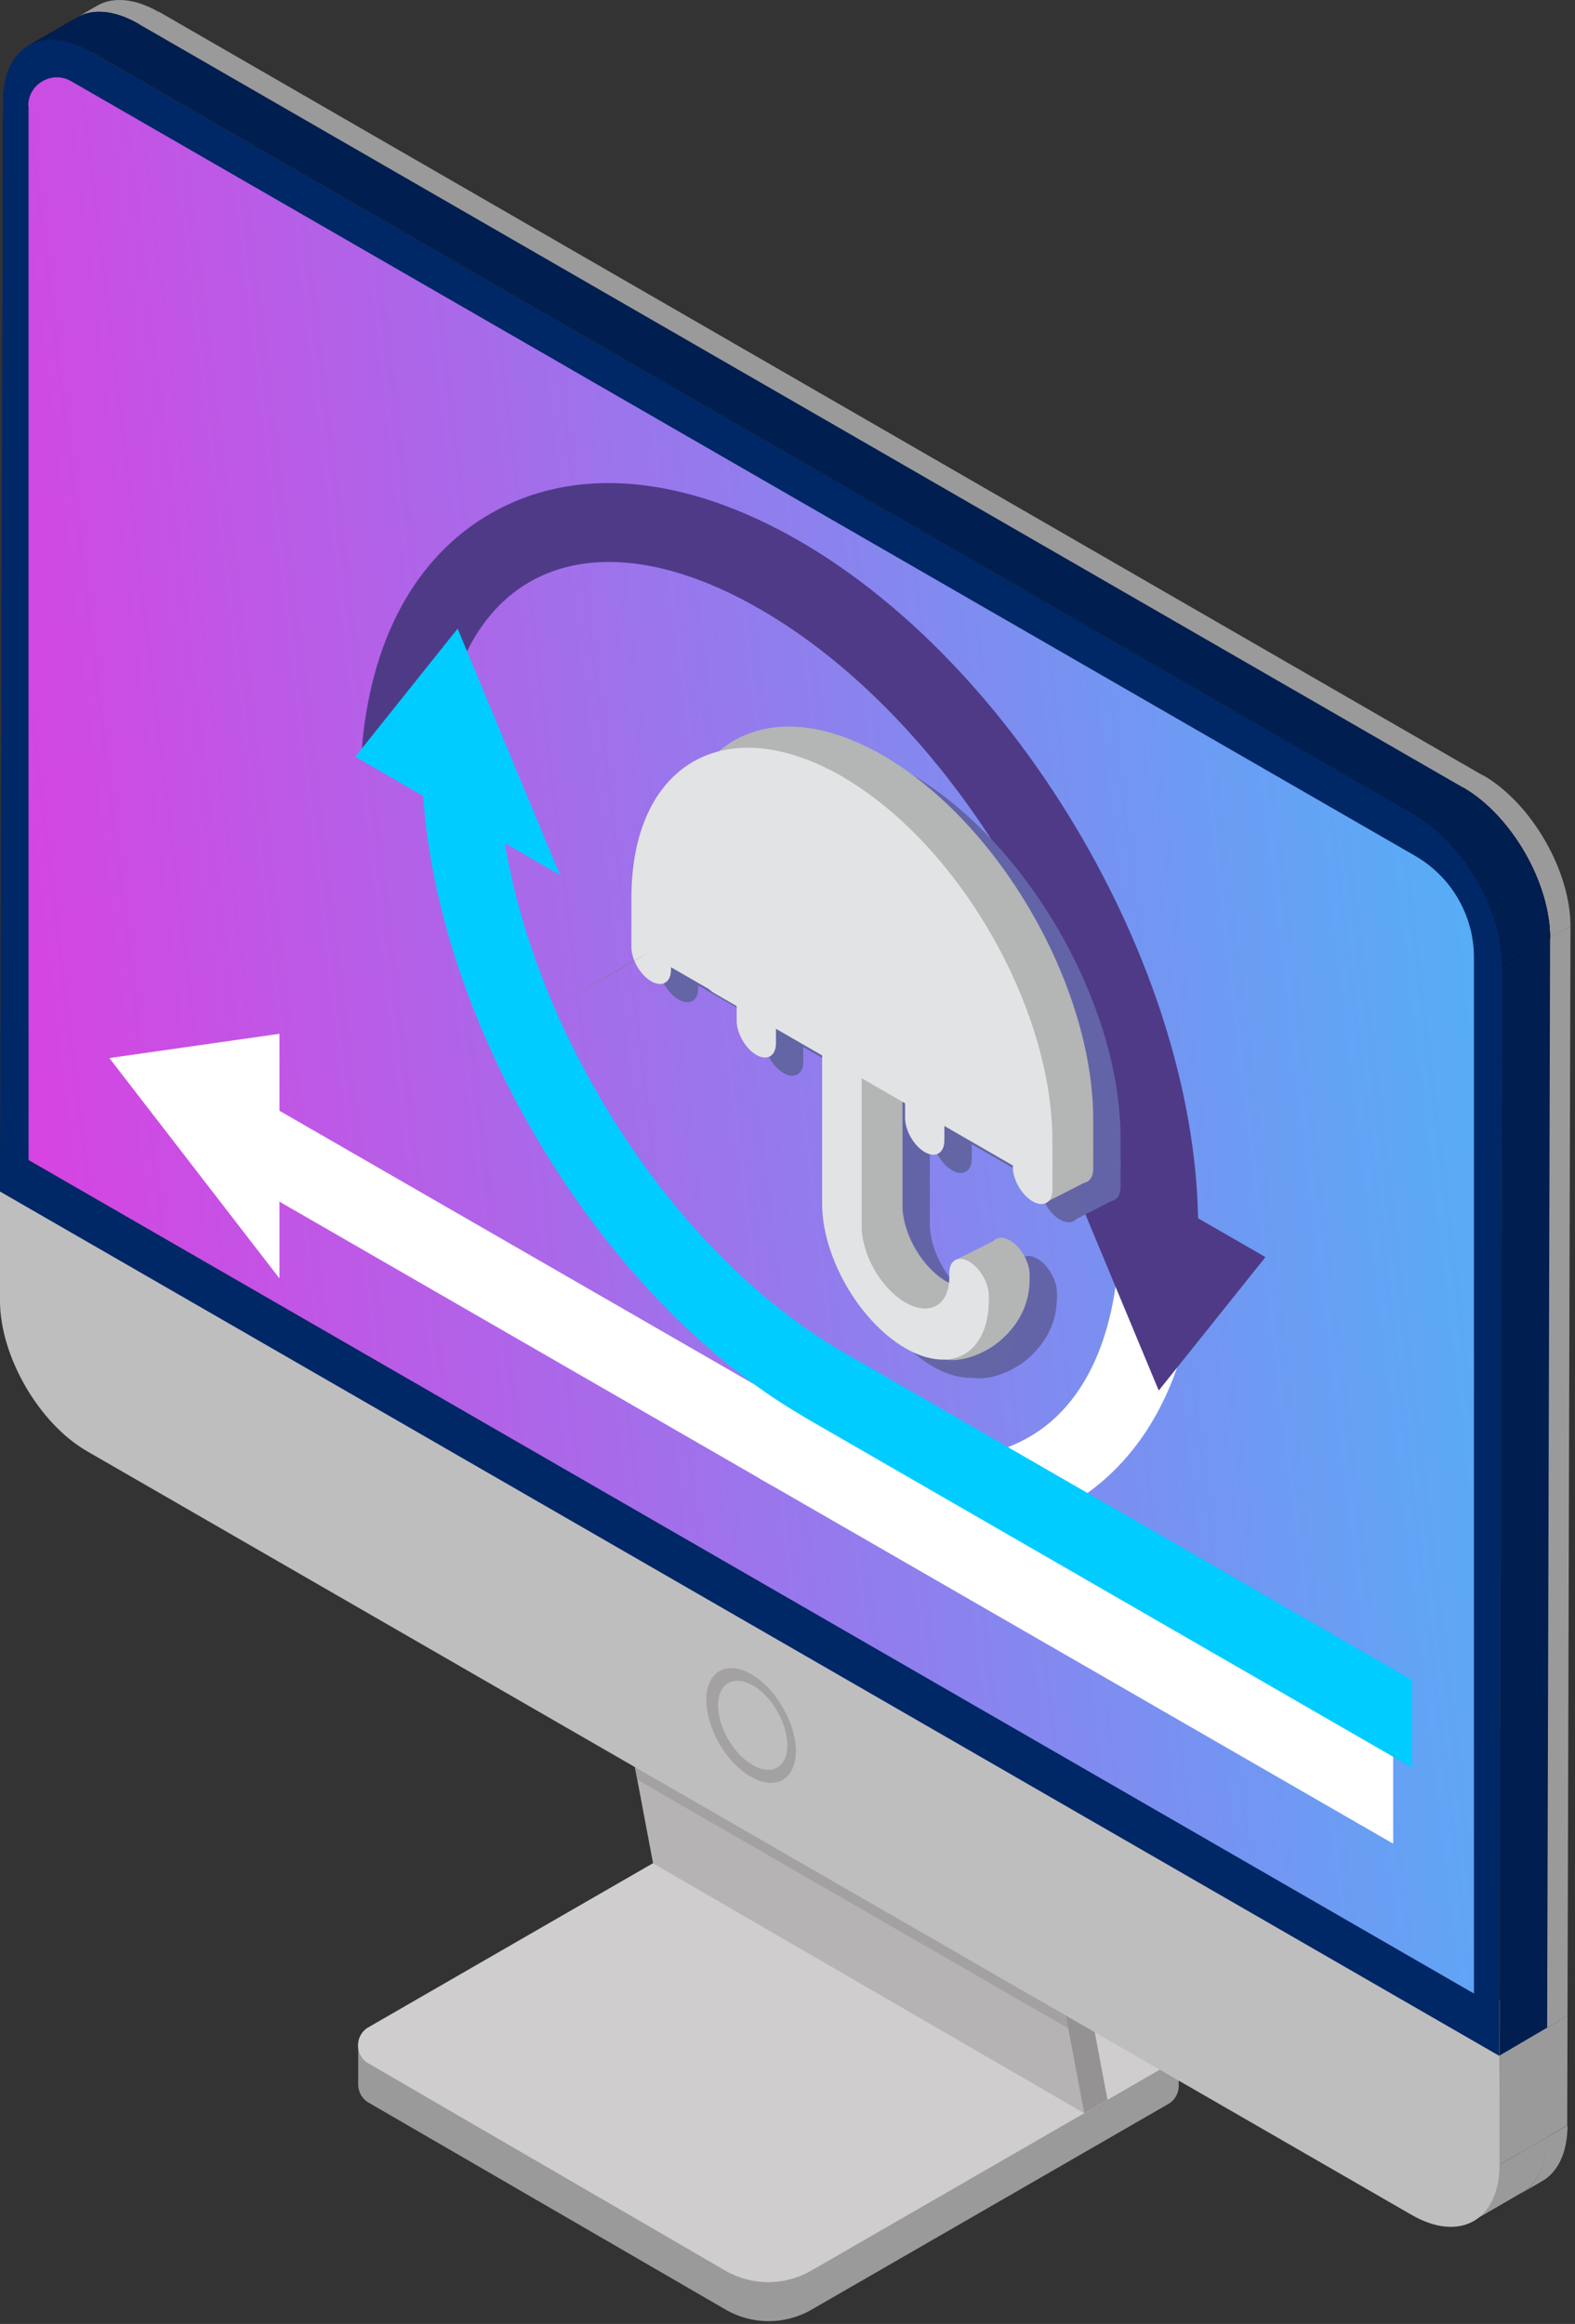 <svg xmlns="http://www.w3.org/2000/svg" width="141" height="208" viewBox="0 0 141 208" fill="none"><rect x="0" y="0" width="141" height="208" fill="#333333" stroke="none"/><path d="M136.038 192.717L140.33 190.222C140.33 192.688 139.448 194.419 138.067 195.211L133.775 197.706C135.186 196.884 136.038 195.153 136.038 192.717Z" fill="#9B9A9B"></path><path d="M136.068 182.915L140.33 180.421L140.301 190.223L136.038 192.717L136.068 182.915Z" fill="#9B9A9B"></path><path d="M4.378 3.018L8.67 0.523C10.081 -0.299 12.05 -0.181 14.226 1.081L9.934 3.575C7.759 2.313 5.789 2.196 4.378 3.018Z" fill="#9B9A9B"></path><path d="M136.303 85.365L140.595 82.9L140.33 180.421L136.068 182.915L136.303 85.365Z" fill="#9B9A9B"></path><path d="M9.936 3.546L14.227 1.052L132.806 69.43L128.514 71.895L9.936 3.546Z" fill="#9B9A9B"></path><path d="M128.513 71.895L132.805 69.401C137.126 71.925 140.595 77.941 140.595 82.9L136.303 85.395C136.303 80.435 132.835 74.419 128.513 71.925V71.895Z" fill="#9B9A9B"></path><path d="M101.704 183.443L72.633 166.569C70.252 165.189 67.312 165.189 64.931 166.569L36.712 182.827L32.068 183.062V186.583C32.068 187.2 32.391 187.845 33.009 188.197L64.961 206.715C67.342 208.095 70.281 208.095 72.662 206.715L104.585 188.315C105.202 187.963 105.525 187.317 105.525 186.701V183.208L101.733 183.414L101.704 183.443Z" fill="#9B9A9B"></path><path d="M64.901 163.047L32.978 181.448C31.744 182.152 31.744 183.971 32.978 184.676L64.93 203.223C67.311 204.602 70.251 204.602 72.632 203.223L104.555 184.822C105.789 184.118 105.789 182.299 104.555 181.594L72.602 163.047C70.222 161.668 67.282 161.668 64.872 163.047H64.901Z" fill="#CFCDCE"></path><path d="M97.061 189.137L58.465 166.774L48.941 116.268L87.537 138.66L97.061 189.137Z" fill="#B5B3B4"></path><path d="M57.053 159.291L48.94 116.268L87.536 138.66L95.619 181.536L57.053 159.291Z" fill="#A3A1A2"></path><path d="M89.035 134.346L99.147 187.933L97.059 189.137L87.536 138.66C88.506 137.544 89.123 135.989 89.094 134.698C89.094 134.58 89.094 134.463 89.064 134.375L89.035 134.346Z" fill="#949293"></path><path d="M49.646 110.575C49.117 110.252 48.382 110.31 47.559 110.78L47.471 110.839C45.883 111.836 44.649 114.096 44.737 115.886C44.737 116.737 45.06 117.324 45.56 117.588L84.155 139.98C83.656 139.687 83.362 139.1 83.332 138.278C83.244 136.488 84.508 134.228 86.066 133.23L86.154 133.172C86.977 132.702 87.712 132.644 88.241 132.966L49.646 110.575Z" fill="#848B92"></path><path d="M86.153 133.172C87.594 132.321 88.828 132.849 89.063 134.346C89.063 134.463 89.063 134.551 89.093 134.669C89.122 135.989 88.505 137.515 87.535 138.63C87.182 139.041 86.771 139.423 86.33 139.687C86.3 139.687 86.242 139.746 86.212 139.775C84.683 140.655 83.39 139.98 83.331 138.249C83.243 136.459 84.507 134.199 86.065 133.201C86.094 133.201 86.124 133.172 86.153 133.142V133.172Z" fill="#9FA7B0"></path><path d="M136.216 196.297L131.924 198.792C133.335 197.97 134.188 196.239 134.188 193.803L138.479 191.308C138.479 193.774 137.598 195.505 136.187 196.297H136.216Z" fill="black"></path><path d="M134.216 193.774L138.508 191.279C138.508 193.744 137.626 195.476 136.215 196.268L131.923 198.763C133.334 197.941 134.187 196.21 134.187 193.774H134.216Z" fill="#9B9A9B"></path><path d="M134.246 183.972L138.508 181.477L138.478 191.279L134.216 193.774L134.246 183.972Z" fill="#9B9A9B"></path><path d="M0.029 106.613L4.291 104.119L138.508 181.477L134.246 183.972L0.029 106.613Z" fill="#908F90"></path><path d="M134.245 183.972V193.774C134.216 198.733 130.688 200.729 126.367 198.234L7.789 129.885C3.468 127.391 -0.001 121.374 -0.001 116.415V106.613L134.245 183.972Z" fill="#BFBEBF"></path><path d="M67.255 149.841C65.051 148.579 63.258 149.577 63.228 152.13C63.228 154.654 64.992 157.765 67.226 159.027C69.43 160.289 71.224 159.291 71.253 156.738C71.253 154.214 69.46 151.103 67.255 149.841Z" fill="#A3A1A2"></path><path d="M67.402 150.868C65.697 149.871 64.286 150.663 64.286 152.629C64.286 154.595 65.668 157.002 67.372 157.97C69.077 158.968 70.488 158.176 70.488 156.21C70.488 154.243 69.107 151.837 67.402 150.839V150.868Z" fill="#BFBEBF"></path><path d="M2.554 4.074L6.846 1.58C8.257 0.758 10.226 0.875 12.401 2.137L8.11 4.632C5.935 3.37 3.965 3.252 2.554 4.074Z" fill="black"></path><path d="M2.554 4.074L6.846 1.58C8.257 0.758 10.226 0.875 12.401 2.137L8.11 4.632C5.935 3.37 3.965 3.252 2.554 4.074Z" fill="#001E4F"></path><path d="M134.48 86.422L138.771 83.957L138.507 181.477L134.245 183.972L134.48 86.422Z" fill="#001E4F"></path><path d="M8.111 4.602L12.403 2.137L130.981 70.487L126.69 72.981L8.111 4.602Z" fill="#001E4F"></path><path d="M126.69 72.981L130.982 70.487C135.303 72.981 138.771 78.998 138.771 83.957L134.48 86.452C134.48 81.492 131.011 75.476 126.69 72.981Z" fill="#001E4F"></path><path d="M126.69 72.981L130.982 70.487C135.303 72.981 138.771 78.998 138.771 83.957L134.48 86.452C134.48 81.492 131.011 75.476 126.69 72.981Z" fill="black"></path><path d="M126.69 72.981L130.982 70.487C135.303 72.981 138.771 78.998 138.771 83.957L134.48 86.452C134.48 81.492 131.011 75.476 126.69 72.981Z" fill="#001E4F"></path><path d="M126.691 72.981C131.012 75.475 134.48 81.492 134.48 86.451L134.216 184.001L-0.001 106.642L0.264 9.092C0.264 4.133 3.791 2.137 8.112 4.632L126.691 72.981Z" fill="#002766"></path><path d="M2.557 9.474V103.825L131.953 178.426V85.689C131.953 81.962 129.954 78.499 126.721 76.621L6.379 7.273C4.674 6.276 2.528 7.508 2.528 9.474H2.557Z" fill="url(#paint0_linear_40000067_30315)"></path><path d="M71.549 126.217C79.515 130.824 86.834 131.675 92.125 128.623C97.24 125.689 100.091 119.262 100.209 110.546C102.472 111.837 104.765 113.069 107.087 114.302C106.176 123.81 102.178 130.971 95.652 134.728C92.478 136.576 88.892 137.486 85.041 137.486C79.75 137.486 73.959 135.755 68.021 132.35L71.549 126.246V126.217Z" fill="white"></path><path d="M100.208 110.047C100.208 110.047 100.208 109.959 100.208 109.93C100.208 89.592 85.775 64.706 67.992 54.493C63.142 51.705 58.556 50.296 54.529 50.296C51.913 50.296 49.502 50.883 47.415 52.086C42.183 55.109 39.302 61.742 39.302 70.781C39.302 70.927 39.302 71.074 39.302 71.25C36.98 69.959 34.658 68.668 32.365 67.376C33.1 57.398 37.127 49.885 43.888 45.982C51.442 41.609 61.26 42.49 71.519 48.389C81.131 53.935 90.097 63.356 96.828 74.918C103.559 86.51 107.263 98.924 107.263 109.93C107.263 111.279 107.204 112.571 107.087 113.833C104.765 112.629 102.472 111.338 100.179 110.047H100.208Z" fill="#4F3A88"></path><path d="M113.288 112.512L103.735 124.456L94.181 101.507L113.288 112.512Z" fill="#4F3A88"></path><path d="M25.017 114.42L9.79 94.698L25.017 92.527V114.42Z" fill="white"></path><path d="M124.723 165.014V156.855L22.076 97.721L18.549 103.825L124.723 165.014Z" fill="white"></path><path d="M31.806 67.728L40.968 56.266L50.129 78.316L31.806 67.728Z" fill="#00CCFF"></path><path d="M37.839 64.94C40.066 66.179 42.321 67.418 44.548 68.685C44.97 88.031 58.642 111.32 75.414 120.979L72.031 126.837C62.814 121.514 54.216 112.475 47.761 101.38C41.306 90.256 37.754 78.344 37.754 67.784C37.754 66.827 37.782 65.869 37.839 64.94Z" fill="#00CCFF"></path><path fill-rule="evenodd" clip-rule="evenodd" d="M74.772 68.539C76.515 67.514 78.88 67.738 81.346 69.16C83.812 70.583 86.177 73.088 87.92 76.125C89.664 79.161 90.643 82.481 90.643 85.353V101.817C90.643 102.948 89.856 103.411 88.884 102.851C87.913 102.29 87.125 100.919 87.125 99.787V83.324C87.125 81.538 86.516 79.475 85.433 77.587C84.349 75.699 82.879 74.142 81.346 73.258C79.813 72.374 78.343 72.235 77.259 72.872C76.175 73.509 75.567 74.87 75.567 76.655V93.119C75.567 94.25 74.779 94.713 73.808 94.153C72.836 93.592 72.049 92.221 72.049 91.089V74.626C72.049 71.754 73.028 69.564 74.772 68.539Z" fill="#6364A7"></path><path fill-rule="evenodd" clip-rule="evenodd" d="M62.626 80.118C62.626 68.102 71.063 63.228 81.471 69.232C91.879 75.237 100.316 89.845 100.316 101.861V106.242C100.316 107.371 99.523 107.829 98.545 107.265C97.567 106.7 96.775 105.328 96.775 104.199V99.818C96.775 90.06 89.923 78.197 81.471 73.321C73.019 68.445 66.167 72.403 66.167 82.16V86.541C66.167 87.67 65.375 88.128 64.397 87.564C63.419 87 62.626 85.627 62.626 84.498V80.118Z" fill="#6364A7"></path><path fill-rule="evenodd" clip-rule="evenodd" d="M68.317 85.591C68.317 84.462 69.11 84.004 70.088 84.569L98.545 100.986C99.523 101.55 100.316 102.922 100.316 104.052C100.316 105.181 99.523 105.638 98.545 105.074L83.242 96.246V109.533C83.242 110.734 83.655 112.124 84.39 113.397C85.125 114.67 86.123 115.722 87.162 116.322C88.202 116.922 89.2 117.02 89.935 116.596C90.67 116.171 91.083 115.258 91.083 114.057V113.671C91.083 112.542 91.876 112.084 92.854 112.648C93.832 113.213 94.624 114.585 94.624 115.714V116.1C94.624 118.385 93.636 120.163 92.083 121.546C90.757 122.749 87.901 124.067 85.921 122.926C83.942 121.784 81.025 118.275 79.625 115.852C78.226 113.429 77.452 108.723 77.452 106.438L79.7 94.202L70.088 88.657C69.11 88.093 68.317 86.72 68.317 85.591Z" fill="#6364A7"></path><path d="M64.978 77.45L70.634 69.364L81.671 70.738L90.883 80.139L98.363 93.306L98.545 107.265L64.978 85.621V77.45Z" fill="#6364A7"></path><path d="M95.976 109.303L99.575 107.456L98.607 105.167L96.356 103.959L94.605 104.71L95.976 109.303Z" fill="#6364A7"></path><path fill-rule="evenodd" clip-rule="evenodd" d="M71.12 70.432C72.863 69.407 75.228 69.63 77.694 71.053C80.159 72.475 82.524 74.981 84.268 78.017C86.011 81.054 86.991 84.374 86.991 87.246V103.709C86.991 104.841 86.203 105.304 85.232 104.743C84.26 104.183 83.473 102.811 83.473 101.68V85.216C83.473 83.431 82.864 81.367 81.78 79.48C80.696 77.592 79.226 76.035 77.694 75.15C76.161 74.266 74.691 74.127 73.607 74.764C72.523 75.402 71.914 76.763 71.914 78.548V95.011C71.914 96.143 71.127 96.606 70.155 96.045C69.184 95.485 68.397 94.113 68.397 92.982V76.519C68.397 73.646 69.376 71.457 71.12 70.432Z" fill="#6365A5"></path><path d="M91.622 112.588L88.002 114.393L88.944 116.693L91.181 117.928L92.94 117.197L91.622 112.588Z" fill="#6364A7"></path><path fill-rule="evenodd" clip-rule="evenodd" d="M58.974 82.01C58.974 69.994 67.411 65.121 77.819 71.125C88.226 77.129 96.664 91.738 96.664 103.754V108.134C96.664 109.263 95.871 109.721 94.893 109.157C93.915 108.593 93.122 107.22 93.122 106.091V101.711C93.122 91.953 86.27 80.089 77.819 75.213C69.367 70.337 62.515 74.295 62.515 84.053V88.434C62.515 89.563 61.722 90.021 60.744 89.457C59.766 88.892 58.974 87.52 58.974 86.391V82.01Z" fill="#6365A5"></path><path fill-rule="evenodd" clip-rule="evenodd" d="M64.665 87.484C64.665 86.355 65.458 85.897 66.436 86.461L94.893 102.878C95.871 103.442 96.664 104.815 96.664 105.944C96.664 107.073 95.871 107.531 94.893 106.967L79.589 98.138V111.426C79.589 112.626 80.002 114.016 80.738 115.289C81.473 116.562 82.47 117.615 83.51 118.215C84.55 118.814 85.547 118.913 86.282 118.488C87.018 118.063 87.431 117.15 87.431 115.95V115.564C87.431 114.435 88.224 113.977 89.201 114.541C90.179 115.105 90.972 116.478 90.972 117.607V117.993C90.972 120.278 90.186 122.016 88.787 122.824C87.387 123.632 85.489 123.445 83.51 122.303C81.531 121.161 79.633 119.159 78.234 116.736C76.834 114.313 76.048 111.668 76.048 109.383V96.095L66.436 90.55C65.458 89.986 64.665 88.613 64.665 87.484Z" fill="#6365A5"></path><path d="M61.326 79.343L66.981 71.257L78.018 72.631L87.231 82.031L94.711 95.198V106.774L61.326 87.514V79.343Z" fill="#6365A5"></path><path fill-rule="evenodd" clip-rule="evenodd" d="M72.325 66.908C74.068 65.883 76.433 66.107 78.899 67.529C81.364 68.952 83.729 71.457 85.473 74.494C87.216 77.53 88.196 80.85 88.196 83.722V100.185C88.196 101.317 87.408 101.78 86.437 101.219C85.466 100.659 84.678 99.287 84.678 98.156V81.692C84.678 79.907 84.069 77.844 82.985 75.956C81.901 74.068 80.431 72.511 78.899 71.627C77.366 70.742 75.896 70.604 74.812 71.241C73.728 71.878 73.119 73.239 73.119 75.024V91.488C73.119 92.619 72.332 93.082 71.361 92.522C70.389 91.961 69.602 90.59 69.602 89.458V72.995C69.602 70.123 70.581 67.933 72.325 66.908Z" fill="#B4B5B5"></path><path fill-rule="evenodd" clip-rule="evenodd" d="M60.179 78.486C60.179 66.47 68.616 61.597 79.024 67.601C89.431 73.605 97.869 88.214 97.869 100.23V104.611C97.869 105.74 97.076 106.198 96.098 105.634C95.12 105.069 94.327 103.697 94.327 102.568V98.187C94.327 88.429 87.476 76.566 79.024 71.69C70.572 66.814 63.72 70.772 63.72 80.529V84.91C63.72 86.039 62.927 86.497 61.949 85.933C60.971 85.369 60.179 83.996 60.179 82.867V78.486Z" fill="#B4B5B5"></path><path fill-rule="evenodd" clip-rule="evenodd" d="M65.87 83.96C65.87 82.831 66.663 82.373 67.641 82.937L96.098 99.355C97.076 99.919 97.869 101.291 97.869 102.42C97.869 103.549 97.076 104.007 96.098 103.443L80.794 94.614V107.902C80.794 109.103 81.207 110.492 81.943 111.766C82.678 113.039 83.675 114.091 84.715 114.691C85.755 115.291 86.752 115.389 87.487 114.964C88.223 114.54 88.636 113.627 88.636 112.426V112.04C88.636 110.911 89.429 110.453 90.407 111.017C91.385 111.582 92.177 112.954 92.177 114.083V114.469C92.177 116.754 91.189 118.532 89.635 119.915C88.31 121.118 85.453 122.436 83.474 121.294C81.495 120.153 78.577 116.644 77.178 114.221C75.778 111.798 75.005 107.092 75.005 104.807L77.253 92.571L67.641 87.026C66.663 86.462 65.87 85.089 65.87 83.96Z" fill="#B4B5B5"></path><path d="M62.531 75.819L68.186 67.733L79.223 69.107L88.436 78.507L95.916 91.674L96.098 105.634L62.531 83.99V75.819Z" fill="#B4B5B5"></path><path d="M93.529 107.672L97.128 105.825L96.159 103.536L93.908 102.328L92.157 103.079L93.529 107.672Z" fill="#B4B5B5"></path><path fill-rule="evenodd" clip-rule="evenodd" d="M68.672 68.801C70.416 67.776 72.781 67.999 75.246 69.422C77.712 70.844 80.077 73.349 81.82 76.386C83.564 79.423 84.543 82.743 84.543 85.615V102.078C84.543 103.209 83.756 103.672 82.785 103.112C81.813 102.552 81.026 101.18 81.026 100.049V83.585C81.026 81.8 80.417 79.736 79.333 77.849C78.249 75.961 76.779 74.403 75.246 73.519C73.714 72.635 72.244 72.496 71.16 73.133C70.076 73.77 69.467 75.132 69.467 76.917V93.38C69.467 94.512 68.68 94.975 67.708 94.414C66.737 93.854 65.949 92.482 65.949 91.351V74.887C65.949 72.015 66.929 69.826 68.672 68.801Z" fill="#E2E3E4"></path><path d="M89.175 110.957L85.555 112.762L86.496 115.062L88.733 116.297L90.493 115.566L89.175 110.957Z" fill="#B4B5B5"></path><path fill-rule="evenodd" clip-rule="evenodd" d="M56.526 80.379C56.526 68.363 64.964 63.489 75.371 69.494C85.779 75.498 94.216 90.107 94.216 102.123V106.503C94.216 107.632 93.424 108.09 92.446 107.526C91.468 106.962 90.675 105.589 90.675 104.46V100.08C90.675 90.322 83.823 78.458 75.371 73.582C66.919 68.706 60.068 72.664 60.068 82.422V86.803C60.068 87.932 59.275 88.389 58.297 87.825C57.319 87.261 56.526 85.889 56.526 84.76V80.379Z" fill="#E2E3E4"></path><path fill-rule="evenodd" clip-rule="evenodd" d="M62.218 85.853C62.218 84.724 63.011 84.266 63.988 84.83L92.446 101.247C93.424 101.811 94.216 103.184 94.216 104.313C94.216 105.442 93.424 105.9 92.446 105.336L77.142 96.507V109.795C77.142 110.995 77.555 112.385 78.29 113.658C79.026 114.931 80.023 115.984 81.063 116.583C82.103 117.183 83.1 117.282 83.835 116.857C84.57 116.432 84.984 115.519 84.984 114.319V113.933C84.984 112.804 85.776 112.346 86.754 112.91C87.732 113.474 88.525 114.847 88.525 115.976V116.362C88.525 118.647 87.739 120.384 86.339 121.193C84.94 122.001 83.042 121.814 81.063 120.672C79.084 119.53 77.186 117.528 75.786 115.105C74.387 112.682 73.601 110.037 73.601 107.752V94.464L63.988 88.918C63.011 88.354 62.218 86.982 62.218 85.853Z" fill="#E2E3E4"></path><path d="M58.879 77.712L64.534 69.626L75.571 71L84.784 80.4L92.263 93.567V105.143L58.879 85.883V77.712Z" fill="#E2E3E4"></path><path d="M72.003 126.836L75.414 120.979L126.407 150.378V158.207L72.003 126.836Z" fill="#00CCFF"></path><path d="M55.322 86.863L57.968 85.308L53.529 87.832L50.884 89.358L55.322 86.863Z" fill="#7A7B7B"></path><defs><linearGradient id="paint0_linear_40000067_30315" x1="131.953" y1="6.92" x2="-15.886" y2="24.619" gradientUnits="userSpaceOnUse"><stop stop-color="#4DB5F8"></stop><stop offset="1" stop-color="#E03CE0"></stop></linearGradient></defs></svg>